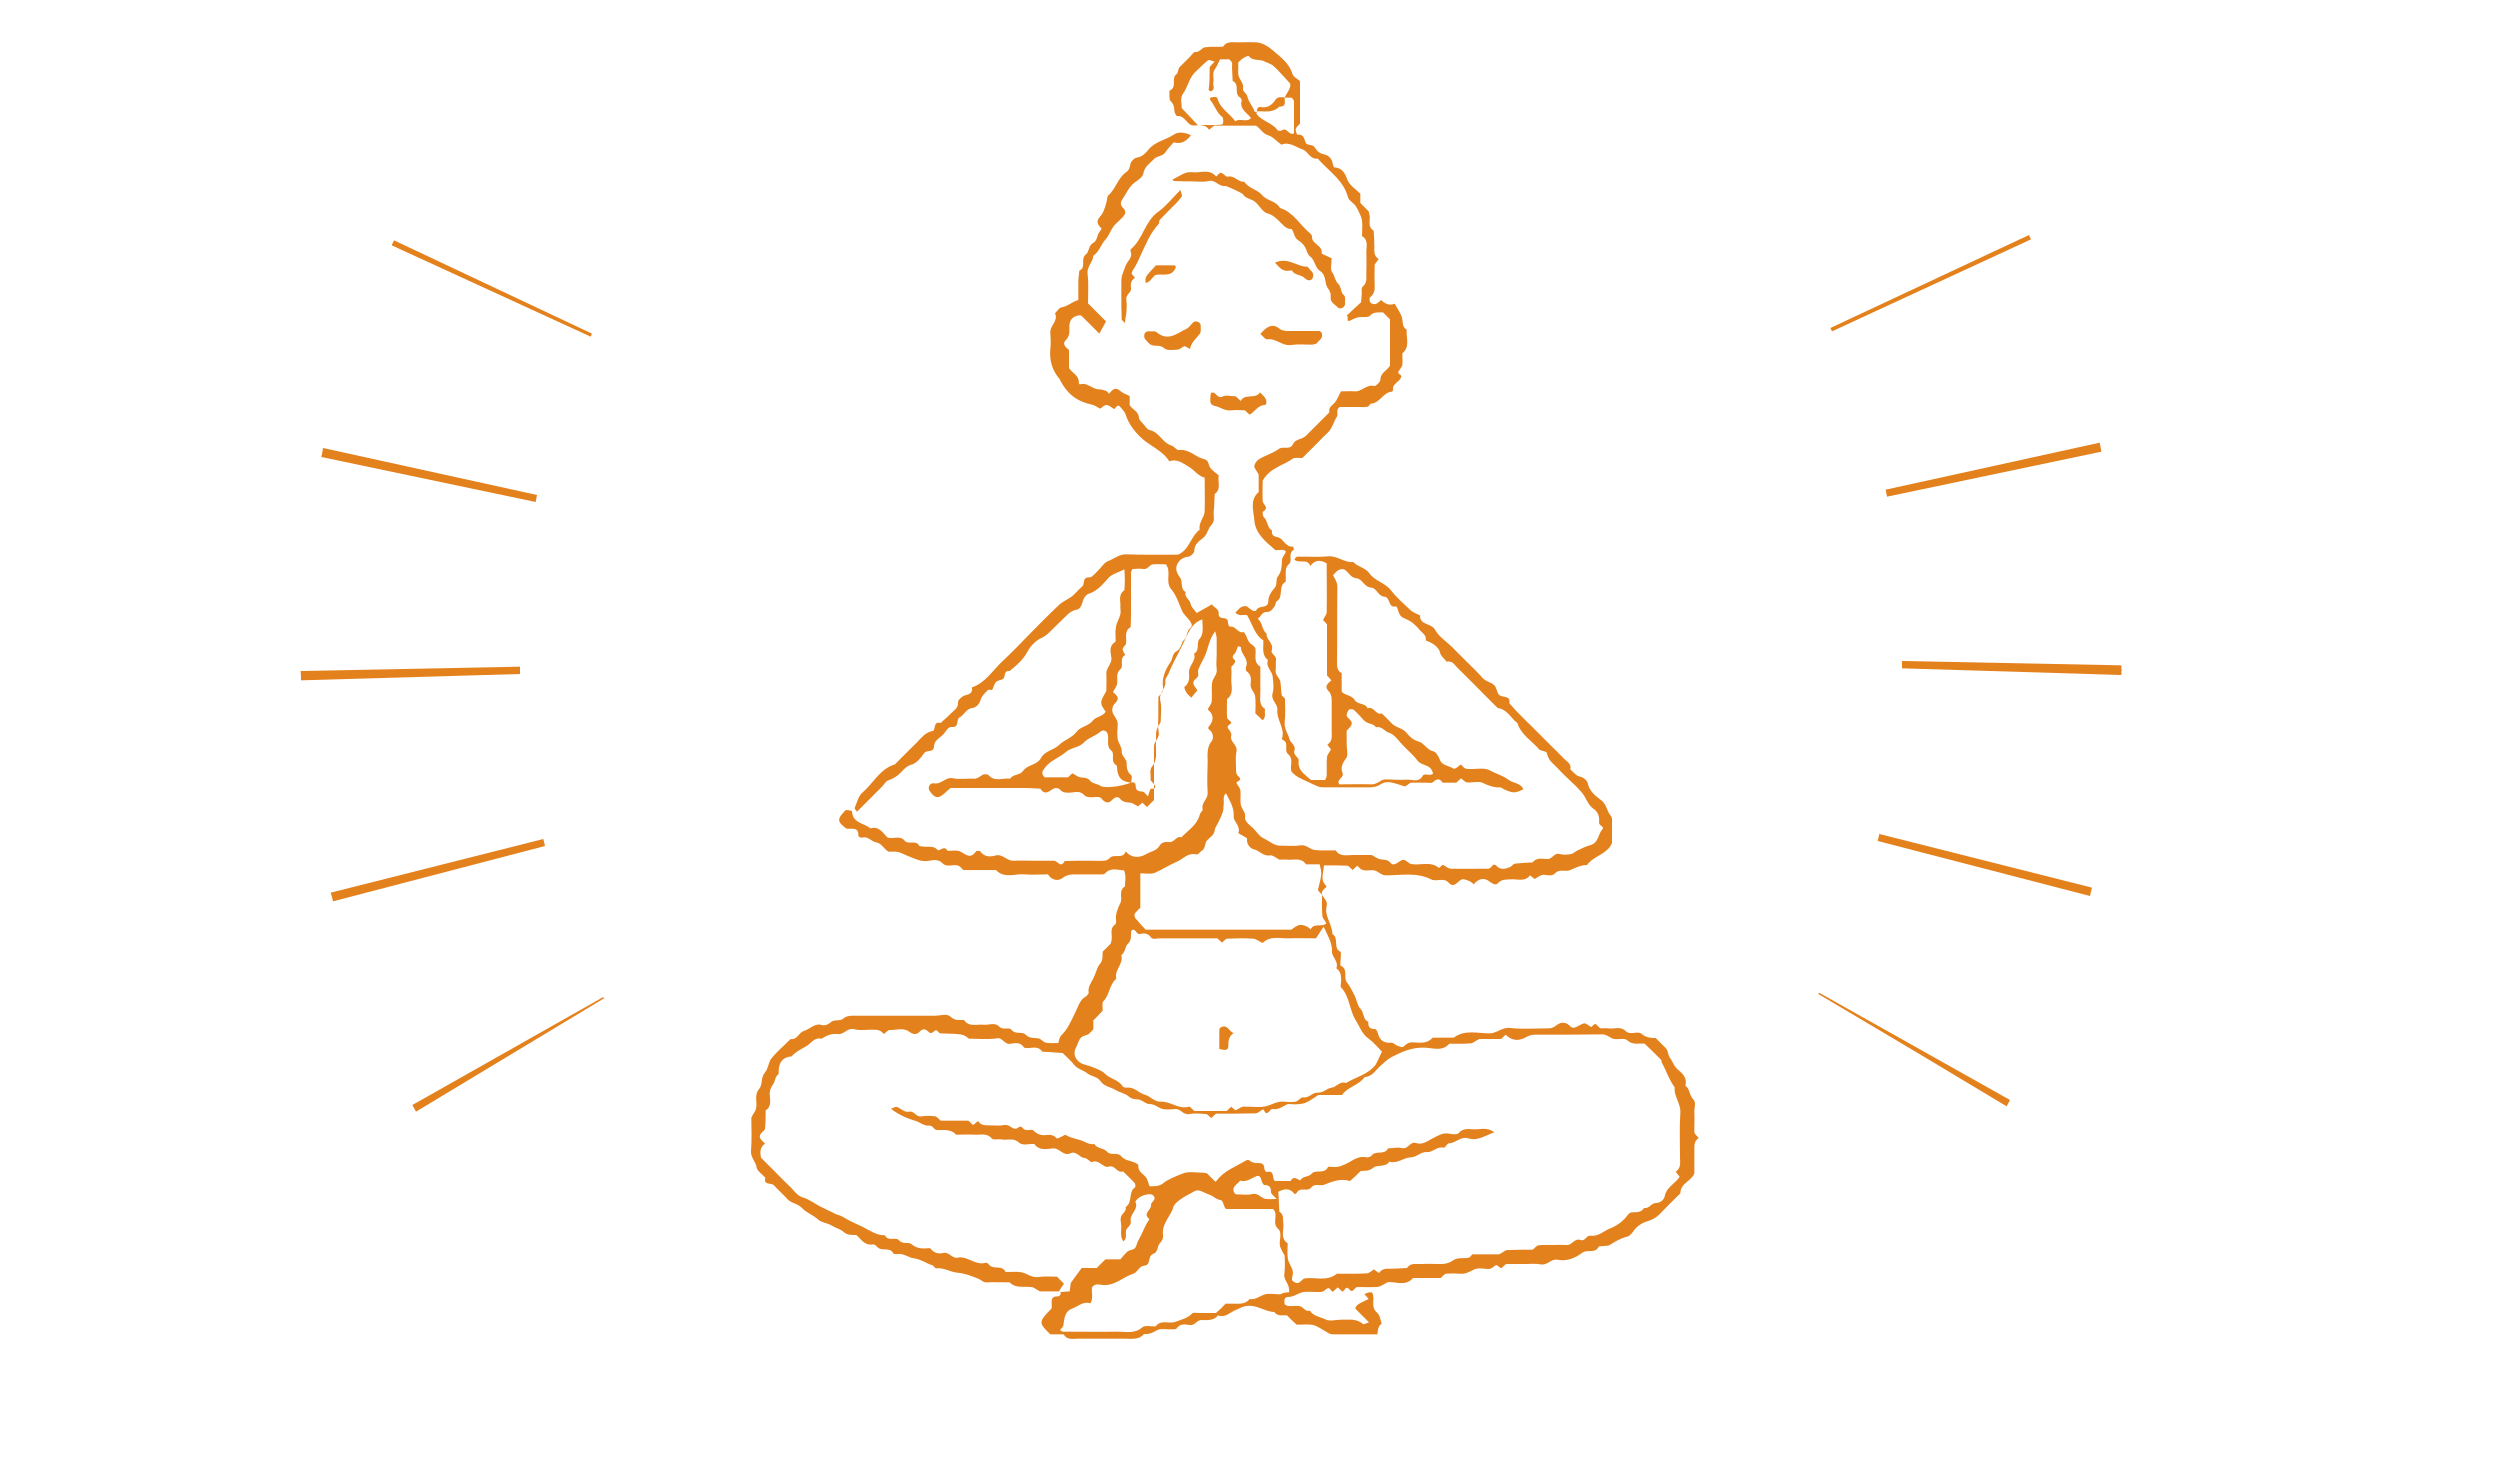 <?xml version="1.0" encoding="utf-8"?>
<!-- Generator: Adobe Illustrator 23.1.1, SVG Export Plug-In . SVG Version: 6.00 Build 0)  -->
<svg version="1.1" id="レイヤー_1" xmlns="http://www.w3.org/2000/svg" xmlns:xlink="http://www.w3.org/1999/xlink" x="0px"
	 y="0px" viewBox="0 0 750 440" style="enable-background:new 0 0 750 440;" xml:space="preserve">
<style type="text/css">
	.st0{fill:none;}
	.st1{fill:#E3811D;}
</style>
<g>
	<rect y="2.7" class="st0" width="750" height="434.6"/>
	<g>
		<path class="st1" d="M346.2,236.5c0,1.2,0,2.3,0,3.5c-0.7,0.7-1.3,1.3-2.1,2.1c-0.4-0.4-1-0.9-1.4-1.3c-0.4,0.4-1,0.9-1.3,1.1
			c-0.9-0.4-1.6-1.1-2.4-1.1c-1.2-0.1-2.2-0.2-3-1.2c-0.7-0.8-1.6-0.4-2.4,0.4c-0.7,0.8-1.5,1-2.4,0.3c-0.4-0.2-0.7-0.8-1-1
			c-1.6-0.7-3.6,0.7-5.2-1c-1.3-1.3-3-0.4-4.7-0.5c-1,0-1.7-0.2-2.4-1c-0.2-0.3-0.9-0.4-1.2-0.4c-1.5,0.2-2.9,2.8-4.6,0.2
			c-1.6-0.1-3.2-0.2-4.8-0.2c-1.8,0-3.7,0-5.7,0c-1.8,0-3.7,0-5.7,0c-1.6,0-3.3,0-4.9,0c-1.8,0-3.7,0-5.8,0c-0.4,0.3-1,0.8-1.4,1.2
			c-2.2,2.1-3.2,2.1-4.9-0.3c-0.7-1,0-2.5,1.3-2.3c2.3,0.4,3.5-2.1,5.8-1.5c2.1,0.4,4.2,0,6.3,0.1c1.1,0,1.6-0.7,2.4-1.1
			c0.4-0.3,1.5-0.3,1.8,0c2,2.2,4.3,0.8,6.5,1.1c1-1.4,3-1,3.9-2.3c1.4-2,4.2-1.7,5.4-3.9c1.2-2.2,3.8-2.3,5.4-3.9
			c1.5-1.5,3.9-2.1,5.3-4c1.2-1.6,3.6-1.6,4.9-3.4c0.9-1.1,2.9-1.1,3.8-2.6c-0.7-1.1-1.7-2.1-1.2-3.5c0.3-0.9,0.8-1.5,1.4-2.7
			c0-1.4,0.1-3.3,0-5.1c-0.1-2,1.8-3,1.5-5c-0.2-1.4-0.8-3.3,1-4.5c0.2-0.1,0.3-0.3,0.3-0.5c0-1.4-0.2-2.8,0.1-4.2
			c0.2-1.3,1-2.4,1.3-3.7c0.2-0.7,0-1.4,0-2.1c0.2-1.7-0.8-3.8,1.2-5.1c0.2-2.1,0.2-4.1,0-6.3c-1.6,0.9-3.3,1.2-4.6,2.4
			c-1.8,2-3.5,4.2-6.3,5c-0.2,0.1-0.3,0.3-0.5,0.4c-1.5,1.1-0.9,3.9-2.9,4.3c-2.1,0.4-3,1.8-4.3,3c-1.4,1.3-2.6,2.6-4,3.9
			c-0.8,0.8-1.6,1.3-2.7,1.8c-1.5,0.8-2.9,2.3-3.7,3.8c-1.3,2.5-3.3,4.2-5.4,5.9c-1.7-0.2-1.3,1.3-1.8,2.2c-0.3,0.5-1.7,0.5-2.3,1.1
			c-0.5,0.5-0.7,1.6-1.1,2.3c-0.1,0.2-1.1-0.1-1.3,0.1c-0.8,0.8-1.7,1.6-2.1,2.6c-0.4,1.5-1.3,2.6-2.6,2.8c-2,0.3-2.4,2.1-3.8,2.8
			c-1.2,0.7,0,3-2.2,2.9c-1.4-0.1-1.8,1.2-2.6,2.1c-1.1,1.2-2.8,1.8-2.9,3.7c-0.1,2.1-2.3,0.9-3,2.1c-0.9,1.3-2.2,2.9-3.5,3.3
			c-1.5,0.4-2.4,1.3-3.3,2.3c-1.1,1.2-2.4,2-3.9,2.5c-0.8,0.3-1.3,1.3-2,2c-2.5,2.5-5,5-7.4,7.4c-0.2-0.3-0.8-0.9-0.7-1.1
			c0.7-1.6,1.1-3.6,2.3-4.6c3.3-2.8,5.2-7.1,9.8-8.5c2.2-2.2,4.2-4.3,6.4-6.4c1.4-1.4,2.6-3.2,4.9-3.6c1-0.2,0-3,2.4-2.4
			c1-1,2.1-1.8,3-2.8c0.9-1,2.3-1.5,2.2-3.4c0-0.7,1-1.6,1.8-2c1.3-0.4,2.7-0.5,2.4-2.5c3.9-1.3,6-4.8,8.8-7.5c3-2.8,6-5.9,8.9-8.9
			c2.8-2.8,5.5-5.6,8.5-8.4c1.1-1,2.6-1.6,3.8-2.5c1.1-0.9,2-2.1,3-2.9c1-0.8-0.1-2.9,2.3-2.8c0.8,0,1.7-1.3,2.6-2.1
			c1-1,1.8-2.4,3-2.8c1.8-0.7,3.3-2.1,5.5-2c5.1,0.2,10.3,0.1,15.4,0.1c3.4-1.4,3.8-5.5,6.5-7.5c-0.4-2.2,1.5-3.7,1.5-5.6
			c0.1-3.3,0-6.5,0-10c-2-0.5-3.2-2.4-4.8-3.3c-1.6-0.9-3.4-2.5-5.8-1.6c-2.1-3.4-6-4.6-8.8-7.4c-2-2-3.5-4.1-4.3-6.6
			c-0.3-1-1-1.5-1.5-2.2c-1.1-1.3-1.3,0.3-2,0.5c-2.3-1.6-2.3-1.6-4.1-0.1c-0.9-0.4-1.6-1-2.5-1.2c-4.6-1-7.4-3.2-9.6-7.4
			c-0.1-0.2-0.1-0.4-0.3-0.5c-2.1-2.6-2.9-5.4-2.6-8.8c0.2-1.6,0.1-3.3,0-4.9c-0.2-2.1,2.5-3.5,1.4-5.8c0.7-0.7,1.2-1.7,2-1.8
			c1.8-0.3,3-1.6,5-2.2c0-1.7,0-3.6,0-5.4c0-1.1,0.2-2.3,0.3-3.4c2.2-1,0.2-3.6,2-4.9c1-0.8,0.7-2.6,2.1-3.4c1.4-0.7,1.1-2.4,2-3.4
			c0.2-0.3,0.7-0.9,0.5-1c-1.1-1.1-1.7-2.1-0.4-3.5c0.8-0.8,1.1-1.8,1.5-2.8c0.2-0.5,0.3-1.2,0.5-1.8c0.2-0.7,0.1-1.5,0.5-1.8
			c2.3-2,2.8-5.2,5.4-7c0.8-0.5,1-1.3,1.2-2.3c0.1-0.8,1.1-1.8,1.8-2c1.8-0.2,2.8-1.4,3.8-2.6c2-2.3,5-2.7,7.4-4.3
			c1.4-1,3.5-0.7,5.2,0.2c-1.3,1.5-2.6,2.8-5.2,2.1c-0.8,0.9-1.7,1.8-2.5,3c-0.9,1.3-2.5,1-3.4,2c-1.2,1.3-2.8,2.2-3.2,4.3
			c-0.1,1.1-1.7,2.1-2.8,2.9c-1.6,1.3-2.4,3.3-3.5,4.9c-0.9,1.3-0.3,2.1,0.5,2.9c0.3,0.2,0.3,0.8,0.4,1.3c-0.8,1.6-2.5,2.5-3.6,4
			c-0.9,1.2-1.3,2.7-2.4,3.9c-1.3,1.4-1.8,3.6-3.6,4.8c-0.1,2-2.1,3.3-1.7,5.6c0.3,2.7,0.1,5.5,0.1,8.7c1.7,1.7,3.7,3.7,5.4,5.4
			c-0.8,1.4-1.3,2.5-2,3.7c-1.8-1.8-3.6-3.7-5.4-5.4c-0.1-0.1-0.4-0.1-0.7-0.1c-2.1,0.3-3,1.6-2.9,3.8c0.1,1.4,0,2.6-1.2,3.8
			c-1,1,0.2,2.1,1.1,2.8c0,1.8,0,3.7,0,5.4c1,1.6,3.2,2.3,2.9,4.5c0,0.1,0.3,0.5,0.4,0.4c2.2-0.7,3.7,1.5,5.7,1.5
			c0.7,0,1.3,0.2,2,0.4c0.4,0.2,0.7,0.5,1,0.9c1-1,1.7-2.3,3.4-0.8c0.8,0.7,1.8,1,2.8,1.5c0,1,0,1.8,0,2.8c0.9,1.3,2.7,1.8,2.8,3.8
			c0,0.5,0.7,1.1,1.1,1.6c0.7,0.7,1.2,1.7,2,2c2.9,0.5,3.9,3.8,6.5,4.6c1,0.3,1.6,1.4,2.2,1.4c2.5-0.3,4.2,1.1,6.2,2.2
			c0.8,0.4,1.7,0.4,2.4,1c0.5,0.4,0.5,1.6,1.1,2.3c0.8,0.9,1.7,1.5,2.4,2.1c-0.3,2.3,0.8,4.2-1.2,5.6c-0.1,1.8-0.1,3.7-0.3,5.4
			c-0.1,1.3,0.5,2.7-0.7,3.9c-1.1,1.1-1.1,2.8-2.5,3.9c-1.2,1-2.6,1.8-2.6,3.8c0,0.7-1.2,1.8-1.8,1.8c-1.8,0.2-3,1.2-3.5,2.7
			c-0.4,1.3,0.2,2.5,1.1,3.7c0.8,1.1-0.1,3.3,1.6,4.2c-0.5,1.6,1.3,2.2,1.5,3.6c0.2,1,1.2,1.8,1.8,2.7c1.6-0.9,3-1.7,4.6-2.6
			c0.5,1,2.1,1.3,2,2.7c-0.1,0.9,0.4,1.3,1.1,1.4c1.1,0.1,1.7,0.2,1.7,1.5c0,0.4,0.4,1.1,0.5,1.1c1.8-0.4,2.5,2.2,4.2,1.6
			c1.1,1.1,1,3,2.5,3.8c0.4,0.2,0.7,0.7,1,1c0.4,2-0.8,4.2,1.5,5.6c0,2.6,0,5.1,0,7.7c0,1.7-0.5,3.8,1.4,5c-0.2,1.1,0.4,2.3-0.7,3.4
			c-0.7-0.7-1.3-1.2-2.2-2.1c0-1.6,0.2-3.5-0.1-5.3c-0.2-1.2-1.6-2.1-1.3-3.7c0.2-1.4,0.1-2.7-1.3-3.7c-0.2-0.1-0.2-1-0.1-1.3
			c1-2.3-1.6-3.7-1.5-5.8c0-0.1-0.9-0.4-0.9-0.3c-0.4,0.8-0.5,1.7-1.1,2.3c-1.1,1.1-0.1,1.4,0.3,2.1c0.1,0.1-0.3,0.7-0.5,1
			c-0.1,0.2-0.3,0.3-0.7,0.7c0,1,0.1,2.2,0,3.3c-0.2,2.2,1,4.7-1.3,6.4c0,1.8-0.1,3.7,0,5.5c0,0.5,0.9,1,1.3,1.5
			c-0.1,0.8-1.8,0.8-0.8,2.1c0.4,0.4,0.9,1.3,0.8,1.7c-0.7,2.1,2.1,2.9,1.5,5.1c-0.3,1.5-0.1,3.3-0.1,4.9c0,0.9-0.1,1.7,0.8,2.5
			c1.3,1.1-0.5,1.3-0.7,1.8c0.4,0.9,1.1,1.5,1.2,2.3c0.2,1.4-0.1,2.8,0.1,4.2c0.2,1,1,2,1.3,2.9c0.1,0.4,0,1,0,1.4
			c0.4,1.4,1.7,2.1,2.6,3c1,1.1,1.8,2.4,3,2.9c1.7,0.8,3.3,2.4,5.4,2.2c0.2,0,0.4,0,0.7,0c1.6,0,3.3,0.2,4.9-0.1
			c1.8-0.3,2.8,1.2,4.3,1.4c2.1,0.2,4.2,0.1,6.3,0.1c1.3,2,3.3,1.4,5,1.4c2.1,0,4.2,0,5.8,0c1.2,0.7,2,1.2,2.7,1.3
			c1.2,0.1,2.2,0.1,3,1.1c0.7,0.8,1.5,0.3,2.4-0.3c1.5-1,1.5-0.9,3.4,0.5c2.8,0.8,6-1,8.7,1.3c0.2-0.2,0.8-0.7,1.1-1
			c0.9,0.4,1.6,1.2,2.4,1.2c3.9,0.1,7.9,0,11.4,0c1.1-0.3,1.2-2,2.4-0.8c1.1,1.2,2.5,0.9,3.8,0.4c0.7-0.2,1.1-1,1.6-1.1
			c1.8-0.2,3.6-0.3,5.4-0.4c1.2-1.6,2.9-1,4.5-1c1.4,0,2-2,3.6-1.5c1.1,0.3,2.4,0.2,3.5,0c0.5-0.1,1.1-0.7,1.7-1
			c1.4-0.7,2.7-1.3,4.1-1.7c2.4-0.7,2.2-3.3,3.5-4.7c0.8-0.8-1.1-1.1-1-2.1c0.2-1.7-0.3-3.2-1.7-4.1c-1.7-1.2-2.2-3.4-3.5-4.9
			c-1.4-1.6-2.9-3-4.5-4.5s-2.9-3-4.5-4.5c-0.9-0.9-1.2-1.8-1.5-2.9c-0.1-0.4-1.2-0.4-2.2-0.9c-2-2.5-5.4-4.3-6.6-8
			c-2-1.5-3-4.1-5.9-4.5c-1.5-1.5-2.9-2.9-4.5-4.5c-2.5-2.5-4.9-5-7.4-7.4c-1-0.9-1.6-2.4-3.4-2c-0.7-0.9-1.7-1.6-2-2.7
			c-0.2-1.1-0.9-1.6-1.5-2.2c-0.9-0.7-1.8-1.1-2.8-1.5c0.3-1.4-0.8-2.1-1.5-2.8c-0.8-0.9-1.5-1.7-2.5-2.5c-0.9-0.7-1.8-1-2.8-1.5
			c-1.4-0.7-1.3-2.3-2-3.4c-2.6,0.7-1.7-2.8-3.6-2.9c-1.8-0.1-2.4-2.6-3.8-2.7c-2.3-0.1-2.7-2.6-4.5-2.8c-2-0.2-2.4-2-3.8-2.7
			c-0.4-0.2-1.3,0-1.8,0.3c-0.5,0.3-1,1-1.5,1.4c0.5,1.1,1.3,2.1,1.3,3.5c-0.1,7.7,0,15.4-0.1,23.1c0,1.3,0.3,2.3,1.4,2.8
			c0,2,0,3.8,0,5.6c1.1,1.2,3,1,3.9,2.5c0.9,1.5,3.2,0.8,3.9,2.5c1.8-0.8,2.5,2.2,4.2,1.5c1,1,2.1,2,2.9,2.9
			c1.2,1.4,3.3,1.4,4.5,2.9c1,1.2,2,2.2,3.8,2.7c1.5,0.4,2.4,2.5,4.3,2.9c0.8,0.2,1.5,1.4,2,2.6c0.5,1.6,2.7,1.7,4.1,2.6
			c0.2,0.1,0.8-0.2,1.2-0.5s0.8-1.2,1.5-0.2c0.7,0.9,1.5,0.8,2.5,0.8c1.8,0,4-0.4,5.4,0.3c2,1.1,4.1,1.6,5.8,2.9
			c1.4,1.1,3.7,0.9,4.5,2.9c-2.4,1.1-2.9,1.2-5.3,0.2c-0.7-0.2-1.2-0.8-1.7-0.8c-1.8,0.1-3.4-0.5-5.1-1.3c-1.3-0.7-3.3,0-4.9-0.2
			c-0.5-0.1-1.1-0.8-1.7-1.2c-0.4,0.3-0.9,0.8-1.4,1.3c-1.3,0-2.7,0-4.1,0c-1-1.6-2-1-3-0.1c-0.4,0.3-1.3,0.1-2.1,0.1
			c-1.6,0-3.3,0-4.5,0c-0.9,0.5-1.5,1.2-1.8,1.1c-3.8-1.2-5.2-1.8-7.1-0.7c-1.3,0.9-2.5,1-3.8,1c-4.2,0-8.4,0-12.6,0
			c-2.1,0-2.1,0-5-1.4c-2-1-4.1-1.6-5.5-3.4c-0.5-1.7,0.8-3.7-1-5.2c-1.3-1.1,0.4-3.4-1.5-4.2c-0.2-0.1-0.4-0.4-0.3-0.5
			c1-3-1.7-5.5-1.4-8.6c0.2-1.7-2.1-2.9-1.4-5c0.4-1.5,0.2-3.3,0-4.9c-0.1-1.7-2.2-2.9-1.4-5c-2-1.5-1.3-3.7-1.4-5.9
			c-2.7-1.7-3.3-5-4.9-7.6c-1.1-0.2-2.3,0.5-3.5-0.7c0.5-0.5,1.1-1.3,1.8-1.7c0.5-0.3,1.4-0.4,1.8-0.1c0.9,0.7,2.2,2,2.8,0.9
			c0.9-1.5,3.5-0.1,3.5-2.7c0-1.2,0.8-2.6,1.6-3.5c1.3-1.2,0.5-2.8,1.2-3.7c1.3-1.6,1.2-3.4,1.3-5.1c0.1-0.8,0.8-1.5,1.2-2.4
			c-0.7-1-2-0.3-3.2-0.5c-2.8-2.4-6-4.9-6.3-8.9c-0.2-2.7-1.5-6.1,1.3-8.5c0-1.8,0-3.7,0-5.2c-0.5-1.1-1.4-2-1.3-2.6
			c0.1-0.8,0.8-1.7,1.5-2.1c1.8-1.1,4-1.7,5.8-3c1.3-1,3.4,0.5,4.3-1.5c0.8-1.6,2.7-1.3,3.9-2.5s2.3-2.3,3.5-3.5
			c1.2-1.2,2.3-2.3,3.5-3.5c-0.4-1.7,1.3-2.3,2-3.4c0.5-0.9,1-2,1.5-2.9c1.4,0,2.8-0.1,4.2,0c2.1,0.1,3.4-2.2,5.8-1.6
			c0.4,0.1,1.8-1.2,1.8-1.8c0-2,1.6-2.6,2.6-3.9c0.1-0.2,0.3-0.3,0.3-0.5c0-0.4,0-1,0-1.4c0-4.2,0-8.4,0-12.4
			c-0.8-0.8-1.4-1.4-2.1-2.1c-1.3,0.1-2.7-0.3-3.9,1c-0.4,0.5-1.7,0.4-2.6,0.4c-1.2,0-2.1,0.4-3.2,1c-1.6,0.8-0.4-1.2-1.2-1.4
			c1.6-1.5,2.9-2.8,4.3-4c0.1-0.8,0.1-1.4,0.2-2.1c0.1-0.9-0.2-2.2,0.3-2.6c1.3-1.1,1.1-2.4,1.1-3.8c0-2.1,0.1-4.2,0-6.3
			c-0.1-1.7,0.8-3.8-1.3-5.1c0-1.8,0.3-3.9-0.2-5.5c-0.4-1.1-1-2.4-1.7-3.5c-0.7-1-2-1.6-2.3-2.6c-1.3-5-5.4-7.6-8.7-11.2
			c-0.1-0.2-0.3-0.4-0.5-0.4c-2.3,0.2-2.8-2.3-4.5-2.8c-2.1-0.7-3.9-2.4-6.3-1.4c-1.4-1-2.5-2.4-3.9-2.8c-1.7-0.5-2.4-2.1-3.7-2.9
			c-4.2,0-8.5,0-12.5,0c-0.7,0.4-1.1,0.9-1.6,1.2c-1.3-2-3.4-1.1-5.1-1.3c-1.7-0.5-2.2-3-4.5-2.8c-0.2,0-0.8-1-0.8-1.6
			c0-1.2-0.3-2.1-1.2-3c-0.4-0.5-0.2-1.7-0.3-2.6c0-0.2,0.1-0.5,0.2-0.5c2.2-1,0.2-3.6,2-4.9c0.4-0.3,0.4-1.2,0.7-1.8
			c0.1-0.2,0.2-0.3,0.4-0.5c1-1,2-2,2.9-2.9c0.5-0.5,1.1-1.4,1.5-1.4c1.4,0.1,2-1.2,2.9-1.4c1.8-0.3,3.7-0.1,5.5-0.2
			c1.1-1.7,2.8-1.3,4.3-1.3c1.8,0,3.7-0.1,5.7,0c1.8,0.1,3.5,1.2,4.7,2.2c2.4,2.1,5.1,3.9,6.1,7.2c0.3,1,1.6,1.6,2.3,2.2
			c0,4.5,0,8.7,0,12.8c-0.5,0.5-1.2,1.1-1.3,1.6c-0.1,0.5,0.4,1.7,0.5,1.7c2-0.2,2,1.2,2.5,2.4c0.4,1,2.1,0.3,2.8,1.5
			c0.5,0.9,1.3,1.7,2.7,2c1.3,0.2,2.4,1.3,2.6,2.8c0.1,0.4,0.3,1.1,0.5,1.1c2.5,0.2,3.2,1.8,4,3.9c0.7,1.6,2.5,2.7,3.8,4
			c0,1,0,1.8,0,2.8c0.9,0.9,1.6,1.6,2.5,2.5c0.1,0.4,0.2,0.9,0.3,1.3c0.2,1.5-0.7,3.4,1.2,4.5c0.1,1.6,0.2,3.2,0.2,4.8
			c0,1.4-0.2,2.8,1.3,3.7c-0.3,0.5-0.8,1-1.2,1.7c0,1.8-0.1,3.9,0,6.1c0.1,1.4-0.1,2.7-1.4,3.7c-0.2,0.2-0.3,1.4,0.4,1.8
			c0.4,0.2,1,0.3,1.3,0.2c0.7-0.2,1.1-0.8,1.6-1.2c1.2,1.1,2.5,1.8,4.1,1.1c0.8,1.5,1.8,2.8,2.2,4.2c0.3,1.3,0,2.8,1.4,3.6
			c-0.2,2.4,1.1,5.1-1.3,7.1c0,1.2,0.1,2.4,0,3.5c-0.1,0.5-0.7,1.2-1,1.7c-0.7,1,0.5,1,0.7,1.6c-0.1,1.7-2.8,2.1-2.5,4.2
			c0,0.1-0.2,0.5-0.3,0.5c-2.6,0.1-3.6,3.4-6.3,3.6c-0.3,0-0.7,0.9-1,0.9c-0.9,0.2-1.8,0.1-2.7,0.1c-1.8,0-3.7,0-5.7,0
			c-1.3,0.8-0.3,2.2-0.9,3c-1,1.6-1.4,3.7-3,5c-0.9,0.8-1.6,1.6-2.5,2.5c-1.6,1.6-3.3,3.3-4.8,4.8c-1.1,0-2.3-0.2-2.9,0.2
			c-2.8,2.1-6.7,2.6-9,6.6c0,1.5-0.1,3.8,0,6.1c0.1,1.1,2.1,2,0.1,3.2c-0.2,0.1-0.1,1.4,0.3,1.7c1.2,1.1,0.9,3.2,2.4,3.9
			c-0.2,1.4,0.4,1.8,1.8,2.1c1.6,0.3,2.2,3,4.5,2.8c0.1,0,0.3,0.9,0.3,0.9c-2,1-0.3,3.3-1.5,4.3c-1.5,1.3-0.8,3-1,4.6
			c0,0.2,0.1,0.7,0,0.7c-2.4,1.3-0.5,4.6-2.7,5.9c-0.4,0.3-0.3,1.3-0.8,1.7c-0.5,0.7-1,1.5-2.2,1.5c-1.4-0.1-1.7,1.4-2.7,2
			c1.5,1.1,1.2,3.4,2.7,4.5c-0.3,1.8,2.3,2.8,1.5,5.1c-0.3,1,1.6,1.5,1.3,2.9c-0.2,0.9,0.1,1.8-0.1,2.8c-0.3,1.6,1.2,2.4,1.4,3.6
			c0.2,1.3,0.2,2.7,0.4,4c0.1,0.3,0.7,0.7,1,1.1c0,2.3,0.2,4.7-0.1,7c-0.2,2.1,1,3.4,1.4,5c0.3,1.3,2.1,2,1.5,3.6
			c-0.4,1.4,1.4,2,1.3,2.9c-0.3,2.3,0.9,3.5,2.3,4.7c0.5,0.4,1,0.9,1.4,1.2c1.5,0,2.9,0,4.2,0c0.2-0.4,0.5-0.9,0.5-1.3
			c0.1-1.8-0.1-3.7,0.1-5.6c0.1-0.8,0.8-1.5,1.2-2.3c-0.3-0.4-0.8-0.9-1.1-1.4c1.7-1.1,1.3-2.8,1.3-4.3c0-3,0-6.1,0-9.1
			c0-1.2-0.3-2.1-1.2-3c-1-1.2,0.2-2.1,1.1-2.9c-0.4-0.5-0.9-1-1.3-1.5c0-5.1,0-10.2,0-15.3c-0.4-0.5-0.9-1-1.2-1.3
			c0.4-0.9,1.1-1.6,1.1-2.4c0.1-4.9,0-9.8,0-14.6c-2-1.2-3.6-1-4.9,0.8c-0.9-2.5-3.5-0.5-4.8-2c0.3-0.3,0.5-0.8,0.9-0.8
			c3-0.1,6.1,0.2,9.1-0.1c2.9-0.3,5,2,7.7,1.7c1.3,1.5,3.6,1.6,4.9,3.5c1.6,2.2,4.6,2.7,6.4,5c1.7,2.2,3.8,4,5.9,6
			c0.8,0.7,1.8,1,2.8,1.5c-0.1,3,3.4,2.3,4.5,4.3c1.1,2,3.2,3.4,4.9,5c1.5,1.5,2.9,2.9,4.5,4.5c1.6,1.6,3.4,3.3,4.9,5
			c1,1.1,2.4,1.2,3.4,2.1c0.8,0.7,0.8,2,1.4,2.8c0.9,1.2,3.7,0.1,3.2,2.7c1,1,1.8,2.1,2.8,3c1.1,1.2,2.3,2.3,3.5,3.5
			c1.2,1.2,2.3,2.3,3.5,3.5c1,1,2,2,2.9,2.9c1.2,1.2,2.4,2.3,3.5,3.5c0.9,1,2.5,1.6,2.1,3.4c0.9,0.8,1.6,1.8,2.6,2.1
			c1.3,0.2,2.4,1.2,2.6,2c0.5,2.5,2.4,3.9,4.1,5.2c1.6,1.2,1.6,3.2,2.8,4.6c0.7,0.7,0.3,2.2,0.4,3.3c0,1.6,0,3.3,0,4.9
			c-1.4,3.4-5.5,3.8-7.5,6.6c-1.8,0-3.4,0.8-5,1.5c-1.3,0.7-3.2-0.5-4.6,1c-1.1,1.2-2.7,0.2-3.9,0.5c-0.8,0.2-1.5,0.8-2.2,1.2
			c-0.4-0.3-1.4-1.1-1.4-1.1c-1.6,2.1-3.9,1-5.9,1.2c-1.3,0.1-2.6-0.1-3.8,1.2c-0.7,0.7-1.5,0.1-2.4-0.5c-1.7-1.4-3.4-0.9-4.8,0.8
			c-0.8-0.9-1.7-1.2-2.8-1.5c-1.8-0.5-2.7,3.3-4.8,0.9c-1.4-1.5-3.7-0.1-5.2-0.9c-4.3-2.2-9-1.2-13.5-1.2c-1.6,0-2.3-1.3-3.6-1.5
			c-1.3-0.2-2.8,0.4-4-0.4c-0.3-0.2-0.7-0.7-1-1c-0.5,0.4-1,0.9-1.4,1.3c-0.5-0.4-1.1-1.2-1.6-1.3c-2.3-0.1-4.7-0.1-7-0.1
			c-0.7,4.5-0.7,4.5,0.8,6.4c-0.9,0.8-2,1.6-1.2,2.8c0.7,1,1.5,1.7,1.2,3c-0.8,3,1.7,5.4,1.7,8.4c2.1,1.2,0.1,4.2,2.4,5.3
			c0.3,0.1,0.1,1.3,0.1,2.1c0,0.7-0.2,2,0,2.1c2.3,1,0.8,3.5,1.8,4.9c1,1.2,1.6,2.6,2.3,3.9c0.7,1.3,0.9,3.2,1.8,4.1
			c1.2,1.2,0.7,3.3,2.4,3.9c-0.1,1.3,0.2,2.2,1.8,2.2c0.7,0,0.9,0.8,1.1,1.4c0.5,2,1.8,2.9,4.1,2.7c0.5,0,1.1,0.7,1.7,0.9
			c0.7,0.2,1.5,0.7,1.8,0.3c0.9-0.8,1.6-1.4,3-1.3c2,0.1,4.1,0.5,5.8-1.4c2.1,0,4.2,0,6.3,0c3.3-2.5,7.1-1.3,10.7-1.3
			c2.4,0,3.9-2,6.4-1.6c3.7,0.4,7.5,0.1,11.2,0.1c1,0,1.6-0.2,2.5-0.9c1.4-1.1,2.9-1.1,4.2,0.3c0.2,0.3,0.9,0.5,1.2,0.4
			c1-0.3,2-1.1,2.9-1.3c0.7-0.1,1.4,0.8,2.2,1.1c0.1,0,0.3-0.3,0.4-0.4c1.1-1.3,1.3,0.3,2.4,0.8c0.5,0,1.4-0.1,2.3,0
			c1.7,0.3,3.6-0.8,5.3,0.9c1.3,1.2,3.5-0.2,4.6,0.7c1.4,1.2,2.8,1.3,4.3,1.3c1,1,2,2,2.9,2.9c0.9,0.8,0.7,2,1.3,2.9
			c0.9,1.2,1.3,2.8,2.6,3.8c1.5,1.2,2.7,2.6,2.1,4.7c1.4,0.9,1.1,2.8,2.3,4c1.1,1.1,0.3,2.6,0.4,4c0.1,1.6,0,3.3,0,4.9
			c0,0.4,0,0.9,0,1.2c0.4,0.7,0.9,1.1,1.3,1.6c-1.7,1.1-1.2,2.8-1.3,4.3c0,2.1,0,4.2,0,6.3c-0.9,2.4-4.2,2.9-4.2,6
			c-1.8,1.8-3.7,3.6-5.4,5.4c-1.2,1.4-2.6,2.4-4.3,2.9c-1.7,0.5-3.3,1.5-4.3,2.9c-0.5,0.8-1.2,1.6-2,1.8c-2,0.5-3.6,1.5-5.2,2.5
			c-0.5,0.3-1.3,0.2-2,0.3c-0.4,0.1-1.2,0-1.3,0.2c-1.1,2.2-3.4,0.7-4.9,1.8c-2.1,1.6-4.7,2.7-7.5,2.1c-2-0.3-3,1.8-5,1.4
			c-1.5-0.3-3.3-0.1-4.9-0.1c-1.8,0-3.7,0-5.5,0c-0.5,0.5-1.1,0.9-1.4,1.3c-0.7-0.4-1.4-1.1-1.6-1c-0.8,0.5-1.3,1.2-2.4,1.2
			c-1.4-0.1-3-0.4-4.1,0.1c-1.4,0.7-2.7,1.5-4.3,1.3c-1.4-0.1-2.8-0.1-4.2,0c-0.5,0.1-1.1,0.9-1.6,1.3c-2.7,0-5.5,0-8.3,0
			c-2.4,2.8-5.8,0.8-7.7,1.3c-1.5,0.8-2.3,1.4-3.2,1.4c-2.1,0.1-4.1,0-5.9,0c-1,0.4-1.3,2-2.3,0.7c-1.1-1.3-1.3,0.4-2.1,0.7
			c-0.4-0.4-0.9-0.9-1.4-1.3c-0.4,0.4-1,0.9-1.4,1.3c-0.8-0.1-0.9-1.8-2.1-0.7c-0.4,0.4-1.2,0.8-1.7,0.8c-1.8,0.1-3.8-0.3-5.5,0.1
			c-1.4,0.4-2.6,1.4-4.3,1.4c-1.1,0-1.1,1.2-0.9,2.2c0.3,0.2,0.8,0.5,1.2,0.5c1.2,0.1,2.4-0.2,3.5,0.1c1,0.3,1.5,1.7,2.9,1.3
			c1,1.7,3,1.8,4.6,2.6c1.2,0.7,3.2,0.1,4.8,0.1c0.4,0,1,0,1.4,0c1.8-0.1,3.6,0,5.1,1.3c0.2,0.2,1.1-0.3,1.8-0.5
			c-1.5-1.5-2.8-2.8-4.1-4.1c0.2-1.1,0.8-1.4,4-2.9c-0.4-0.5-0.9-1-1.3-1.5c2.2-0.9,2.6-0.7,2.7,1c0.1,1.5-0.5,3.2,1.1,4.6
			c0.9,0.7,1,2.2,1.4,3.3c-1.1,0.7-1.1,1.8-1.3,3.2c-4.6,0-9,0-13.4,0c-0.7,0-1.2-0.3-1.8-0.7c-1.3-0.7-2.6-1.7-4-2.1
			c-1.5-0.3-3.3-0.1-5-0.1c-1-0.9-2-1.8-2.9-2.8c-1.3-0.1-2.8,0.4-3.8-1c-2.9-0.1-5.3-2.3-8.4-1.8c-1.2,0.1-2.1,0.8-3,1.1
			c-1.8,0.7-3.4,2.6-5.5,1.7c-1.3,1.7-3.3,1.4-5,1.4c-1.4,0-2,1.8-3.6,1.5c-1.2-0.2-2.8-0.5-3.8,1c-0.2,0.3-0.8,0.3-1.2,0.3
			c-1.6,0.1-3.6-0.4-4.8,0.3c-1.3,0.8-2.4,1.2-3.8,1.1c-1.5,1.8-3.7,1.4-5.8,1.4c-4.7,0-9.3,0-14,0c-1.5,0-3.3,0.5-4.3-1.3
			c-1.4,0-2.7,0-4,0c-3.6-3.5-3.6-3.7,0.4-7.8c0-0.4,0-0.9,0-1.3c-0.1-1.3,0-2.3,1.7-2.3c0.7,0,1.2-0.5,0.9-1.3
			c1.1-0.1,2-0.1,2.8-0.2c0.2-1.4,0.3-2.5,0.3-2.5c1.5-2.1,2.5-3.4,3.3-4.5c1.8,0,3.3,0,4.5,0c1-1,1.7-1.7,2.6-2.6
			c1.3,0,2.7,0,4.5,0c0.7-0.8,1.3-1.6,2.2-2.4c0.7-0.5,1.8-0.4,2.3-1.1c0.4-0.7,0.5-1.5,1-2.4c1.1-1.8,1.7-3.9,3-5.8
			c0.1-0.1,0.2-0.4,0.2-0.4c-2.2-1.7,0.8-2.8,0.5-4.3c-0.1-0.4,0.8-1.1,1-1.6c0.3-0.5-0.3-1.4-1-1.5c-1.8-0.2-4,0.8-4.7,2.2
			c1.1,2.3-1.7,3.6-1.4,5.8c0.3,1.4-1.2,1.8-1.4,2.9c-0.2,1.1,0.4,2.3-0.8,3.2c-1.2-1.7-0.4-3.6-0.7-5.3c-0.1-0.7-0.2-1.4,0-2.1
			c0.3-1,1.7-1.5,1.4-2.9c2.2-1.4,0.7-4.5,2.8-5.9c0.2-0.1,0.1-1.1-0.1-1.3c-1.1-1.2-2.3-2.3-3.5-3.5c-1.8,0.7-2.4-2.1-4.3-1.4
			c-1.7,0.5-2.8-2.3-5-1.4c-0.5,0.2-1.4-1.2-2.2-1.2c-1.6-0.1-2.5-2.3-4.3-1.4c-2.1,0.9-3.2-1.5-5-1.5c-2,0.1-4.2,0.9-5.8-1.3
			c-1.5-0.2-3.4,0.7-4.7-0.5c-1.6-1.5-3.5-0.5-5.3-0.9c-0.9-0.1-2.3,0.2-2.7-0.2c-1.5-1.8-3.4-1.1-5.1-1.2c-1.8-0.1-3.7,0-5.7,0
			c-1.5-1.8-3.7-1.3-5.8-1.4c-0.3,0-0.8-0.4-1.1-0.8c-0.8-0.9-1.7-0.3-2.5-0.7c-1-0.3-2-1.1-2.9-1.3c-2.5-0.7-5.3-2-7.2-3.6
			c0.7-0.2,1.4-0.7,1.8-0.5c1.2,0.4,2.1,1.7,3.7,1.4c1.5-0.3,2,1.7,3.6,1.4c1.3-0.2,2.8-0.2,4.2,0c0.5,0.1,1.1,0.9,1.6,1.3
			c2.7,0,5.5,0,8.3,0c0.5,0.4,1,0.9,1.4,1.3c0.5-0.4,1.1-0.8,1.5-1.2c0.9,1.4,2.3,1.3,3.7,1.3s2.8,0.2,4.2-0.1
			c1.5-0.3,2.3,1.3,3.5,1.1c0.8-0.2,1.2-1.2,2.1-0.1c0.9,1.1,2.5,0,3.2,0.7c1.1,1.1,2.3,1.5,3.7,1.3c1.2-0.1,2.3-0.1,3.2,1
			c0.1,0.1,0.7-0.1,1-0.3c0.7-0.2,1.4-0.9,1.7-0.7c1.4,0.8,2.8,1.1,4.3,1.5c1.4,0.4,2.7,1.5,4.3,1.2c0.9,1.5,2.8,1.1,3.9,2.4
			c1.1,1.2,3-0.2,4.3,1.4c0.9,1.1,2.7,1.2,4,1.8c0.4,0.2,1,0.5,1,0.8c-0.2,2,1.7,2.6,2.5,3.9c0.4,0.8,0.5,1.6,0.9,2.4
			c1.5-0.1,2.7,0.1,4-0.9c1.6-1.3,3.8-2.1,5.8-2.9c1.7-0.8,4-0.3,6.1-0.3c0.4,0,0.9,0.1,1.3,0.2c0.9,0.9,1.6,1.6,2.5,2.5
			c0.2-0.1,0.3-0.2,0.4-0.3c2.2-3,5.7-4.2,8.7-6c0.9-0.5,1-0.1,1.5,0.2c0.5,0.3,1.2,0.5,1.8,0.5c1.3,0,2.3,0,2.3,1.7
			c0,0.3,0.5,1.1,0.7,1c2.7-0.8,1.4,2.5,2.6,2.7c1.7,0,3.2,0,4.6,0c0.9-1.8,2-0.4,2.9-0.2c0.7-1.4,2.5-0.9,3.4-2
			c1.2-1.4,3.8,0.3,4.9-2c0.1-0.2,1.3,0,2.1,0c1.2,0,2.1-0.4,3.2-0.9c2-0.9,3.7-2.6,6.2-2c0.5,0.1,1.4-0.2,1.7-0.7
			c1.3-1.4,3.8,0.1,4.8-2c1.4,0,2.8-0.4,4.1-0.1c2,0.5,2.5-2.1,4.3-1.5c2,0.7,3.5-0.7,5-1.4c1.6-0.8,3-1.8,5-1.4
			c0.9,0.2,2.3,0.3,2.7-0.1c1.5-1.8,3.4-1.2,5.1-1.2s3.7-0.7,5.7,0.9c-2.7,0.9-5,2.7-7.8,1.8c-2.3-0.7-3.7,1.4-5.8,1.5
			c-0.5,0-1.2,1.3-1.5,1.3c-2.1-0.5-3.5,1.5-5,1.3c-2.1-0.1-3.2,1.6-5,1.6c-2.2,0.1-4,2-6.4,1.3c-1.2,1.8-3.6,0.8-4.8,1.8
			c-1.3,1.1-2.5,0.9-3.8,1c-1,1-2,2-3.2,3c-2.6-0.8-5.1,0-7.7,1.1c-1.2,0.5-2.8-0.5-3.9,0.8c-1.2,1.5-3.3-0.2-4.3,1.5
			c-0.3,0.5-0.7,0.7-1,0.2c-1.3-1.5-2.7-1.3-4.6-0.4c0.1,2,0.2,4,0.3,6c1.5,0.9,1,2.4,1.2,3.7c0.2,2-1,4.2,1.3,5.8
			c0,1.6-0.2,3.3,0.1,4.9c0.4,1.6,2,3,1.3,5c-0.1,0.4-0.2,1.2,0,1.3c0.4,0.4,1.2,0.8,1.7,0.7c0.5-0.1,1.1-0.8,1.7-1.3
			c3.2-0.7,6.7,1.1,10-1.5c2.8,0,5.9,0.1,8.9-0.1c0.8,0,1.5-0.8,2.2-1.2c0.4,0.3,1,0.8,1.5,1.1c1.1-1.7,2.8-1.2,4.3-1.3
			c1.4-0.1,2.7-0.1,4.1-0.2c1.1-1.7,2.8-1.1,4.5-1.2c1.8-0.1,3.7,0,5.7,0c1.4,0,2.5-0.3,3.8-1.2c1.1-0.8,3-0.4,4.6-0.7
			c0.3-0.1,0.7-0.7,1-1c2.8,0,5.5,0,8,0c1.1-0.5,1.8-1.3,2.6-1.3c2.5-0.1,5.1-0.1,7.5-0.1c0.7-0.5,1.1-1.2,1.7-1.3
			c1.1-0.2,2.3-0.1,3.5-0.1c1.6,0,3.3-0.1,4.9,0c1.7,0.2,2.4-2.2,4.3-1.5c1.3,0.5,1.8-1.5,2.9-1.3c2.3,0.3,3.8-1.2,5.5-2
			c2.1-0.8,4-2,5.4-3.8c0.3-0.5,1-1.2,1.5-1.2c1.3-0.1,2.8,0.2,3.7-1.3c1.5,0.3,2.2-1.5,3.6-1.5s2.5-1.2,2.6-2
			c0.5-2.8,3.2-3.8,4.5-5.9c-0.4-0.4-0.8-1-1.2-1.5c1.7-1.1,1.3-2.8,1.3-4.3c0-4.5-0.2-8.9,0.1-13.3c0.2-2.9-2-5-1.7-7.7
			c-1.7-2.3-2.5-5-3.9-7.5c-0.1-0.2,0-0.5-0.1-0.7c-1.6-1.6-3.3-3.3-5-4.9c-1.7-0.2-3.6,0.5-5.2-1c-0.8-0.8-2.6-0.2-3.9-0.4
			c-1.3-0.2-2.1-1.4-3.6-1.4c-6.7,0.1-13.6,0.1-20.3,0.1c-0.9,0-1.6,0.2-2.5,0.7c-2.1,1.2-4.2,1.3-6.2-0.7c-0.4,0.4-1,0.9-1.4,1.3
			c-2.3,0-4.7,0-6.5,0c-1.2,0.5-1.8,1.3-2.7,1.3c-2.1,0.2-4.1,0.1-6.3,0.1c-2.1,2.4-4.8,1.3-7.2,1.2c-3.8-0.2-6.8,1.1-10.1,2.8
			c-1.3,0.7-2.2,1.6-3.2,2.5c-1.5,1.2-2.5,3.4-4.9,3.5c-1.7,2.5-5.1,2.9-6.8,5.4c-2.4,0-4.8,0-7.1,0c-3.9,2.6-4,2.7-7.3,2.8
			c-0.7,0-1.5-0.2-2.1,0c-1.4,0.7-2.6,1.7-4.3,1.4c-0.3-0.1-0.8,0.4-1.1,0.8c-1.2,1.2-1.3-0.5-1.8-0.7c-0.8,0.4-1.5,1.2-2.3,1.2
			c-3.9,0.1-7.9,0.1-11.8,0.1c-0.5,0.4-1,0.9-1.4,1.3c-0.7-0.4-1.1-1.2-1.6-1.2c-1.6-0.1-3.4-0.3-4.9,0c-2,0.4-2.6-1.6-4.3-1.5
			c-1.4,0.1-2.9,0.3-4.1-0.1s-2.1-1.4-3.7-1.4c-1,0-2-1-2.9-1.3c-1.1-0.2-2.1,0-3.2-0.9c-1.1-1-2.7-1.2-4-2
			c-1.5-0.9-3.5-1.1-4.5-2.6c-1-1.5-2.7-1.4-4-2.4c-1.2-1-2.8-1.2-3.9-2.5c-1.1-1.4-2.5-2.6-3.5-3.6c-2.4-0.2-4.2-0.3-6.1-0.4
			c-1.4-2-3.4-0.9-5.1-1.1c-0.2,0-0.4-0.2-0.5-0.3c-1-1.5-2.6-1.2-3.8-1c-2,0.5-2.4-2-4.3-1.6c-2.7,0.4-5.5,0.1-8.3,0.1
			c-1.8-1.4-1.8-1.4-8.6-1.6c-0.7,0-0.9-1.8-2.1-0.4c-0.2,0.2-0.7,0.3-1,0.3c-0.1,0-0.3-0.3-0.5-0.4c-0.8-0.8-1.6-1-2.4-0.2
			c-1.2,1.3-2.1,1.1-3.5,0.1c-1.7-1.2-4-0.3-5.9-0.4c-0.7,0.4-1.1,0.9-1.6,1.2c-0.9-1.4-2.3-1.3-3.7-1.3c-1.6,0-3.4,0.3-4.9-0.1
			c-2.2-0.7-3.3,1.6-5,1.4c-2-0.2-3.5,0.4-5,1.4c-2.3-0.5-3.2,1.5-4.7,2.3c-1.6,0.9-3.2,1.7-4.3,3c-3.3,0.3-4,2.5-3.9,5.3
			c-1.1,0.7-1,2-1.5,2.8c-0.7,1-1.1,1.8-1.2,3c0,1.7,0.8,3.8-1.2,5.1c0,1.8,0,3.7-0.2,5.5c0,0.3-0.5,0.8-0.9,1.1
			c-1.6,1.6,0.1,2.4,0.9,3.4c-1.6,1.1-1.5,2.7-1.2,4.2c1.3,1.3,2.6,2.6,3.9,3.9c1.5,1.5,2.9,3,4.5,4.5c1.4,1.2,2.2,2.9,4.1,3.5
			c1.8,0.5,3.5,1.8,5.2,2.7c1.5,0.8,3.2,1.5,4.7,2.3c0.8,0.3,1.6,0.5,2.4,1c1.8,1.1,3.9,2,5.8,2.9c2.1,1.1,4.1,2.5,6.6,2.5
			c0.9,2,3.3,0.3,4.2,1.5c1.2,1.3,2.9,0.4,3.7,1.1c1.4,1.2,2.8,1.4,4.5,1.3c0.4,0,1.2-0.2,1.3,0.1c1,1.3,2.3,1.6,3.7,1.3
			c1.8-0.5,2.7,1.7,4.3,1.4c3-0.7,5.4,2.5,8.6,1.5c0.2-0.1,0.8,0.4,1.1,0.8c1.3,1.3,3.8-0.2,4.8,2c1.6,0,3.4-0.2,4.9,0.1
			c1.6,0.4,3,1.7,5,1.4c1.8-0.3,3.7-0.1,5.5-0.1c0.7,0.7,1.3,1.3,2.1,2.1c-0.5,0.7-1,1.4-1.5,2.3c-2,0-4,0-5.7,0
			c-1.1-0.5-1.8-1.3-2.7-1.3c-2.2-0.3-4.6,0.5-6.4-1.4c-2.3,0-4.7-0.1-7,0c-1.1,0-1.6-0.8-2.4-1.1c-2.1-0.8-3.9-1.6-6.3-1.8
			c-2.1-0.2-4.1-1.6-6.4-1.3c-0.3,0-0.7-0.8-1-0.9c-1.8-0.5-3.4-1.8-5.5-2.1c-1.6-0.1-3.2-1.6-5-1.3c-0.4,0.1-1.2,0-1.3-0.2
			c-1.1-2.1-3.6-0.4-4.9-2c-0.2-0.3-0.8-0.7-1.1-0.7c-2.6,0.5-3.6-1.5-5.1-2.8c-1.3-0.1-2.6,0.2-3.9-1c-0.9-0.8-2.3-1.1-3.4-1.8
			c-1.3-0.8-3-0.9-4.1-1.8c-1.5-1.4-3.6-2.1-4.9-3.5c-1.3-1.4-3.3-1.4-4.5-2.8s-2.7-2.6-3.9-4c-0.8-0.9-3.2,0.1-2.6-2.3
			c-0.9-1-2.4-2-2.6-3c-0.2-1.8-1.8-2.9-1.7-5c0.3-3.5,0.1-7,0.1-10c0.5-1.2,1.2-1.8,1.4-2.7c0.5-2-0.7-4,1-6c1-1.2,0.4-3.4,1.7-4.9
			c1-1.1,1-2.9,1.8-4c1.7-2.2,3.9-4,5.9-6c2,0.3,2.5-2,3.9-2.4c1.8-0.5,3.3-2.5,5.5-1.8c1.2,0.3,2.1-0.4,3-1.1
			c0.8-0.5,2.4-0.1,3.2-0.7c1-0.9,2-1,3.2-1c8.2,0,16.3,0,24.6,0c1.6,0,3.5-0.8,4.7,0.4c1.3,1.2,2.6,0.8,3.9,0.9
			c1.5,2.2,3.8,1.2,5.8,1.4c1.5,0.2,3.4-0.8,4.7,0.5c1.2,1.3,3,0.1,3.7,1c1.3,1.6,3.3,0.4,4.3,1.5c1.2,1.2,2.5,0.9,3.8,1.1
			c0.8,0.1,1.4,1.1,2.3,1.3c1.1,0.2,2.3,0.1,3.7,0.1c0.2-0.8,0.3-1.7,0.9-2.3c2-2,2.9-4.3,4.1-6.7c0.9-1.7,1.3-3.9,3.3-5
			c0.3-0.2,0.8-0.8,0.8-1.1c-0.3-1.7,0.7-2.9,1.4-4.3c0.7-1.3,1-3,1.8-4.1c1.2-1.3,0.9-2.5,1-3.9c0.8-0.8,1.6-1.6,2.4-2.4
			c0.1-0.5,0.3-0.9,0.3-1.3c0.2-1.5-0.7-3.3,1.1-4.5c0.2-0.2,0.3-0.9,0.2-1.3c-0.2-1.8,0.5-3.4,1.3-5.1c0.8-1.5-0.7-3.7,1.4-5
			c0-1.5,0.4-3.2-0.3-4.8c-2-0.1-4-1-5.8,1c-0.3,0.3-1.3,0.2-2,0.2c-2.3,0-4.7,0-7,0c-1.4,0-2.5,0.2-3.8,1.2
			c-1.2,0.9-3.2,0.5-4.2-1.2c-2.3,0-4.7,0.2-7,0c-2.8-0.3-6.1,1.4-8.6-1.3c-3.3,0-6.5,0-9.8,0c-0.3-0.3-0.7-0.8-1-1
			c-1.5-1.2-3.7,0.5-5.2-1c-1.4-1.5-3.2-0.9-4.6-0.7c-2.2,0.2-3.9-0.8-5.8-1.5c-2.9-1.3-2.8-1.4-5.8-1.3c-1.4-0.7-2-2.5-3.7-2.8
			c-1.5-0.2-2.5-2-4.3-1.4c-0.3,0.1-1.1-0.4-1.1-0.5c0.2-2.7-1.7-2.1-3.3-2.2c-0.4,0-0.8-0.4-1.1-0.7c-1.7-1.3-1.8-2.3-0.3-3.9
			c0.3-0.3,0.7-0.9,1-1c0.7,0,1.8,0.2,1.8,0.4c0.2,3.6,3.7,3.5,5.5,5.1c2.6-0.8,3.7,1.3,5.1,2.7c1.7,0.7,3.7-0.8,5.2,1
			c1.1,1.3,3.3-0.3,4.3,1.4c0.2,0.4,1.2,0.3,1.8,0.4c1.3,0.1,2.7-0.3,3.8,1c0.5,0.5,2-1.6,2.9,0.2c1.4,0.1,3-0.3,4,0.3
			c1.7,1,3,2.2,4.6-0.1c0.1-0.2,1.2-0.2,1.3,0c1.1,1.6,2.8,1.7,4.3,1.3c2.4-0.8,3.6,1.7,5.8,1.5c1.8-0.1,3.7,0,5.7,0
			c2.1,0,4.2,0,6.3,0c1.1,0,2,2.4,3.2,0.1c1.4,0,2.7-0.1,4.1-0.1c1.2,0,2.3,0,3.5,0c1.4,0,2.8,0.1,4.2,0c0.7,0,1.3-0.4,1.7-0.8
			c1.3-1.4,4,0.5,4.8-2c1.8,2.1,4.1,2,6.2,0.8c1.3-0.8,3-0.9,3.9-2.4c0.7-1.2,1.8-1.3,3-1.2c1.5,0.2,2.1-2,3.6-1.4
			c2-2.1,4.7-3.7,5.5-6.7c0.1-0.7,1-1.3,0.9-1.7c-0.5-2.1,1.6-3,1.5-5c-0.2-3-0.1-6.1,0-9.1c0-2.2-0.4-4.5,1.3-6.5
			c0.4-0.5,0.5-2.3-0.7-3.2c-0.9-0.7-0.2-1,0.1-1.5c1.3-1.8,0.9-3.4-0.7-4.7c0.4-0.8,1.1-1.5,1.2-2.4c0.2-1.8-0.1-3.8,0.1-5.5
			c0.2-1.5,1.7-2.5,1.4-4.3c-0.2-1.3,0-2.8,0-4.2c0-1.6,0-3.3,0-4.9c0-0.7-0.3-1.3-0.4-2.1c-2.2,2.6-2.1,5.9-3.7,8.5
			c-0.5,0.9-1,2-1.4,2.9c-0.3,0.9,0.4,1.8-0.5,2.6c-2.1,1.5-0.3,2.6,0.2,3.7c-0.7,0.8-1.2,1.4-1.8,2.2c-0.5-0.5-1.2-1-1.5-1.6
			c-0.3-0.5-0.8-1.6-0.5-1.7c1.5-1.2,1.4-2.7,1.3-4.3c-0.1-2.1,2.3-3.5,1.5-5.6c1.8-1,0.7-3.2,1.5-4.2c1.6-1.8,1-3.8,1-6.1
			c-3.2,1.1-4.2,4-5.3,6.3c-1.5,3.4-3.5,6.5-4.8,9.9c-0.3,0.8-1.1,1.4-1,2.4c0.3,2.1-2.1,3.4-1.5,5.8c0.5,2.2,0.1,4.7,0.1,6.4
			c-0.7,1.2-1.2,2-1.3,2.8c-0.2,1.1,0,2.3-0.1,3.5c-0.2,2.4,0.7,4.9-1.3,7.2c-0.7,0.9-0.2,2.7-0.3,4
			C347.3,236.3,346.5,236.4,346.2,236.5c0-4.2,0-8.4,0-12.6c0-1.5,1.8-2.5,1.4-4.3c-0.3-1.5-0.1-3.3-0.1-4.9s0-3.3,0-4.9
			c0-0.2,0-0.4,0-0.7c1.4-1.7,1.5-1.7,1.4-2.9c-0.4-2.8,0.7-5.3,2.2-7.5c0.8-1.1,0.5-2.7,2-3.4c1.3-0.7,1.2-2.5,2.1-3.3
			c1.1-1,0.7-2.6,1.8-3.5c0.9-0.8,0.5-1.4-0.1-2.3c-0.8-1.1-1.8-1.8-2.4-3.2c-0.9-2.2-1.7-4.6-3.2-6.3c-1.8-2.3,0.2-5-1.5-7.4
			c-1.2,0-2.6-0.1-3.9,0c-1.1,0.1-1.5,1.6-2.9,1.4c-1.1-0.2-2.3,0-3.2,0c-0.3,0.5-0.5,0.7-0.5,0.9c0,1.8,0,3.7,0,5.5s0,3.7,0,5.5
			c0,1.8,0,3.7-0.1,5.5c-2.1,1.3-1.1,3.3-1.4,5c-0.1,0.5-1,1.1-1,1.6c0,0.7,0.8,1.8,0.8,1.8c-2,1-0.3,3.3-1.5,4.3
			c-1.5,1.3-0.7,3-1,4.5c-0.2,0.8-0.8,1.5-1.2,2.3c0.9,0.9,2.3,1.7,0.7,3.3c-1.2,1.1-1.1,2.7-0.4,3.7c0.7,1,1.2,1.8,1.1,3
			c-0.1,1.4-0.2,2.8,0,4.1c0.2,1.2,1.3,2.5,1.2,3.6c-0.1,1.6,1.5,2.3,1.5,3.6c0,1.4,0.1,2.7,1.4,3.7c0.3,0.3,0,1.3,0,2.2
			c-2.7-0.3-3.7-1.1-4.2-3.5c-0.1-0.7,0-1.6-0.4-1.8c-1.8-1.1-0.2-3.3-1.4-4.3c-1.5-1.3-0.8-2.9-1-4.5c-0.1-1.3-1.3-2.1-2.4-1.1
			c-1.5,1.3-3.5,1.7-5,3.3c-1.2,1.3-3.7,1.4-5.1,2.6c-2,1.8-4.8,2.6-6.4,4.8c-0.9,1.1-1.2,1.8-0.1,2.9c2.3,0,4.7,0,7,0
			c0.4-0.4,1-0.9,1.3-1.2c0.9,0.4,1.6,1.1,2.4,1.2c1.2,0.1,2.2,0.1,3,1.1c0.7,0.8,2,0.8,2.9,1.4c1.2,0.9,6.2,0.3,9.3-0.9
			c0.9-0.3,1.4,0.2,1.4,0.9c0,1.5,0.8,1.7,2.1,1.8c0.5,0,1,0.9,1.6,1.4c0.3-0.9,0.4-1.7,0.9-2.4
			C345.2,236.7,345.8,236.7,346.2,236.5z M377,33.5c0,0.2-0.1,0.5,0,0.7c1.6,2.2,4.7,2.6,6.3,4.9c0.1,0.2,1,0.2,1.3,0
			c1.5-1.1,2,1.7,3.6,0.9c0-3.2,0-6.4,0-9.6c0-0.3-0.4-0.8-0.7-1.1c-0.7,0-1.4,0-2.1,0c0.7-1.6,2.1-3,1.6-4.3
			c-2.1-2.2-3.5-4-5.2-5.4c-0.5-0.4-1.5-0.7-2.3-1.1c-1.4-0.9-3.6,0-4.9-1.7c-0.1-0.1-1.2,0.3-1.7,0.7c-0.5,0.3-1.1,0.9-1.4,1.2
			c0,1.4-0.1,2.6,0,3.7c0.2,1.5,1.8,2.5,1.4,4.3c-0.1,0.7,1.1,1.4,1.3,2.2c0.3,1.7,1.7,2.9,2.2,4.7C376.3,33.5,376.7,33.5,377,33.5z
			 M414.6,315.5c-1.4-1.4-2.5-2.8-4-3.9c-2-1.4-2.7-3.6-3.8-5.4c-2-3-1.8-7.2-4.5-10c-0.2-0.2-0.1-0.9,0-1.4
			c0.1-1.6,0.1-3.3-1.4-4.3c0.8-2.1-1.4-3.4-1.3-5c0.1-2.7-1.2-4.6-2.5-7.5c-1,1.4-1.7,2.6-2.3,3.5c-2.9,0-5.5-0.1-8.2,0
			c-2.6,0.1-5.5-0.9-7.8,1.4c-1-0.4-2-1.3-2.9-1.3c-2.5-0.2-5.1-0.1-7.7,0c-0.5,0-1.1,0.8-1.6,1.2c-0.4-0.4-0.9-0.9-1.4-1.3
			c-5.8,0-11.6,0-17.4,0c-0.9,0-2,0.5-2.6-0.4c-0.9-1.2-2.1-1.2-3.2-0.9c-1.2,0.3-1.3-2.1-2.6-1c-0.3,1.3,0.3,2.7-1,3.9
			c-1,0.9-0.7,2.6-2,3.4c0.8,2.6-2.2,4.5-1.5,7.1c-2.1,1.7-2,4.9-3.9,6.8c-0.4,0.4-0.2,1.7-0.2,2.8c-0.9,0.9-1.8,2-2.8,2.9
			c0,0.9,0,1.8,0,2.7c-0.5,0.5-1,1.1-1.5,1.5c-0.8,0.4-1.8,0.4-2.3,1.1c-0.7,0.8-0.9,2-1.4,2.9c-1.2,2.1,0.2,4.5,2.7,5.1
			c1.4,0.3,5.2,1.8,5.9,2.6c1.5,1.7,4.1,1.8,5.4,3.9c0.2,0.3,0.8,0.4,1.2,0.4c2.3-0.3,3.6,1.6,5.4,2.1c1.7,0.4,2.9,2.2,4.7,2.1
			c3-0.2,5.4,2.4,8.6,1.5c0.3-0.1,1,0.8,1.6,1.3c3.2,0,6.4,0,9.7,0c0.4-0.4,1-0.9,1.4-1.3c0.4,0.4,1,0.9,1.2,1.1
			c1-0.4,1.7-1.1,2.5-1.1c2.3-0.1,4.8,0.4,7-0.2c1.6-0.5,3.2-1.5,5.1-1.3c1.2,0.1,2.4,0.2,3.5,0c0.8-0.2,1.5-1.3,2.2-1.3
			c1.8,0.3,2.9-1.5,4.3-1.4c1.8,0.1,2.8-1.3,4.3-1.5c1.5-0.2,2.5-2.1,4.3-1.4c2.9-1.8,6.6-2.5,8.9-5.5
			C413.4,318.2,413.8,317,414.6,315.5z M386.7,387.7c0.4-2.5-1.7-3.5-1.4-5.5c0.3-2.1,0.1-4.1,0.1-5.5c-0.7-1.3-1.2-2.1-1.4-2.9
			c-0.4-1.7,0.9-3.9-0.7-5.3c-1.8-1.7,0.4-4.2-1.4-5.8c-4.2,0-8.4,0-12.6,0c-0.4,0-1,0-1.4,0c-0.2,0-0.3-0.3-0.4-0.3
			c-0.4-0.9-0.7-2.2-1.1-2.3c-1-0.2-1.6-0.5-2.4-1.1c-0.7-0.5-1.6-0.7-2.4-1.1c-2.1-1-2.4-1.1-4.2,0c-2.1,1-5,2.9-5.3,4
			c-0.8,2.9-3.6,5.1-3.2,8.5c0.1,1-0.1,1.7-0.9,2.5c-0.9,1-0.5,2.8-2.1,3.3c-1.7,0.7-0.5,3.3-2.6,3.5c-1.6,0.1-2,2-3.3,2.4
			c-3.3,1.1-6,4.1-9.9,3.3c-0.4-0.1-1-0.1-1.4,0s-0.8,0.4-1.1,0.8c-0.2,1.5,0.5,3.3-0.5,4.8c-2.2-0.7-3.8,1-5.5,1.6
			c-2.2,0.8-2.3,3-2.6,5.1c-0.1,0.4-0.7,0.9-1,1.3c0.4,0.3,0.7,0.5,0.8,0.5c5.5,0,11.2,0.1,16.7,0c2.4,0,4.9,0.7,7.2-1.3
			c0.9-0.7,2.6-0.2,4-0.3c1.6-2.1,3.9-0.7,5.8-1.3c1.8-0.7,3.8-1.1,5.2-2.6c0.3-0.3,1.3-0.1,2.1-0.1c1.6,0,3.3,0,5,0
			c1-0.9,2-1.8,2.9-2.8c0.8,0,1.4,0,2.2,0c1.7,0,3.7,0.3,5-1.4c1.7,0.3,2.9-0.8,4.3-1.3s3.3-0.1,4.9-0.1
			C385,387.8,385.7,387.7,386.7,387.7z M367.8,238c-1.1,0.9-0.5,2.2-0.7,3.3c-0.1,2.2-0.1,2.2-1.4,5c-0.4,1-1.2,1.8-1.3,2.9
			c-0.3,1.6-1.7,2.1-2.5,3.2c-0.5,0.9-0.3,2.3-1.5,2.9c-0.5,0.3-0.8,1.2-1.7,1c-2.3-0.5-3.7,1.3-5.4,2.1c-2.4,1-4.6,2.5-7,3.5
			c-1.2,0.4-2.7,0.1-4.2,0.1c0,3.7,0,7.2,0,10.3c-0.4,0.4-0.5,0.5-0.8,0.8c-0.3,0.3-0.7,0.7-0.9,1.1c-0.1,0.2-0.1,0.4,0,0.7
			c0.1,0.4,0.3,0.8,0.7,1.1c0.9,1.1,1.8,2.1,2.6,2.9c14.9,0,29.2,0,43.7,0c2.1-1.6,2.7-1.8,4.8-0.9c0.3,0.2,0.7,0.5,1,0.8
			c1-2.1,3.5-0.5,4.7-1.8c-0.4-0.9-1.2-1.5-1.2-2.4c-0.2-2.1-0.1-4.1-0.1-6.1c-0.4-0.7-1.3-1.2-1.2-1.6c1.2-4.8,1.2-4.8,0.5-7.6
			c-1.4,0-2.8,0-4.1,0c-1.5-2.2-3.7-1.2-5.7-1.4c-0.9-0.1-1.8,0-2.3,0c-1.2-0.7-2.1-1.4-2.7-1.3c-2.1,0.4-3.2-1.4-4.9-1.8
			c-1.1-0.2-2.3-1.5-2.1-3.3c0-0.1-0.7-0.4-1.1-0.7c-0.5-0.3-1.6-0.8-1.5-0.9c0.8-2.1-1.5-3.4-1.4-5
			C370.3,242.1,368.8,240.1,367.8,238z M429.9,232.1c-0.5-3-3.5-2.2-4.7-4c-1.2-1.6-2.9-3-4.3-4.5c-1.3-1.3-2.5-3.2-4-3.7
			c-1.5-0.4-2.4-2.2-4.1-1.7c-0.7-1.1-2-1-2.8-1.5c-1-0.5-1.6-1.6-2.5-2.4c-0.5-0.5-1-1.1-1.5-1.4c-0.3-0.2-1.1-0.2-1.3,0
			c-0.4,0.4-0.7,1.2-0.7,1.7c0,0.3,0.4,0.8,0.8,1.1c1.6,1.5,0.2,2.4-0.8,3.5c0,1.3,0,2.7,0,4.1s0.5,3.2-0.1,4.1
			c-1.1,1.4-1.8,2.9-1.2,4.3c0.8,1.7-2,2-0.9,3.6c3.2,0,6.4-0.1,9.7,0c1.3,0,2.1-0.7,3-1.2c0.9-0.5,2.3-0.2,3.4-0.2
			c1.4,0,2.8,0.1,4.1,0c1.5-0.1,3.3,0.9,4.6-0.8C427.2,231.5,428.9,233.1,429.9,232.1z M362.9,20.1c0.4-0.5,0.9-1,1.5-1.6
			c-0.8-0.2-1.6-0.7-2-0.4c-1.3,1-2.4,2.2-3.6,3.3c-2.1,1.8-2.4,4.7-3.9,6.7c-1,1.4-0.3,3.2-0.4,4.3c1.7,1.8,3.3,3.5,4.9,5.2
			c2.5-0.3,5.1,0.2,7.4-0.3c0.1-0.5,0.2-0.8,0.2-1c-0.1-0.4-0.1-1.1-0.3-1.2c-1.7-1.2-2.2-3.4-3.5-4.9c-0.3-0.4-0.4-0.8,0.2-1
			c0.4-0.1,0.9-0.1,1.3-0.1c0.2,0,0.4,0.2,0.5,0.3c0.8,3.2,3.6,4.5,5.4,7c1.5-1.1,3.4,0.5,4.7-1c-1.2-1.6-3.5-2.6-2.8-5.2
			c0.1-0.3-0.3-0.9-0.7-1.1c-1.6-1.2,0.2-3.8-2-4.8c-0.1-1.4-0.1-2.7-0.2-4.1c0-0.4,0.1-1,0-1.4c-0.1-0.3-0.5-0.7-0.8-1
			c-1,0-1.8,0-2.8,0c-0.5,1-0.9,2.1-1.5,2.9c-1,1.3-0.2,2.7-0.5,4c-0.2,0.9,0.8,2.3-0.9,2.7c-0.2-0.2-0.5-0.3-0.5-0.5
			C362.9,24.8,362.9,22.4,362.9,20.1z M383,359.7c-0.9-1-1.7-1.5-1.7-2.1c0-1.4-0.4-2.1-2-2.1c-0.3,0-0.8-1-0.9-1.5
			c-0.2-0.8-0.5-1.4-1.3-1.2c-1.6,0.5-3,2-5,1.4c-0.1,0-0.3,0.3-0.4,0.4c-0.9,1-2.4,1.6-1.3,3.4c0.2,0.1,0.3,0.3,0.5,0.3
			c1.6,0,3.4,0.3,4.9-0.1c1.8-0.4,2.7,1.6,4.3,1.5C380.8,359.8,381.4,359.7,383,359.7z"/>
		<path class="st1" d="M399.5,77.5c0,1.5-0.5,3.3,0.1,4.1c0.8,1.1,0.9,2.6,1.8,3.5c1.1,1,0.7,2.6,1.8,3.5c0.5,0.3,0.3,1.7,0.3,2.6
			c0,1-1.4,1.7-2.1,1.1c-0.9-1-2.4-1.5-2.2-3.3c0.1-1-0.2-1.6-0.8-2.5c-1.2-1.5-0.3-3.9-2.5-5.3c-1.4-0.9-1.4-3.2-2.9-4.3
			c-0.8-0.5-1-2-1.5-2.8c-0.5-0.8-1.2-1.5-2-2c-1.3-0.8-1.2-2.3-2-3.4c-1.8,0.1-2.7-1.4-3.9-2.5c-1-0.9-1.7-1.7-3.4-2.2
			c-1.3-0.3-2.3-2.2-3.5-3.3c-1.1-1.1-3-1-3.9-2.5c-0.2-0.3-4.9-2.5-5.2-2.4c-2,0.3-2.9-2-5-1.5c-1.7,0.4-3.7,0.1-5.5,0.1
			c-1.6,0-3.3,0-4.9-0.1c-0.2,0-0.3-0.3-0.5-0.4c4.1-2.2,4.1-2.4,6.5-2.2c2.2,0.1,4.6-1,6.5,1.1c0.5,0.5,0.9-1.5,2-0.8
			c0.5,0.3,1.2,1.1,1.6,1c2.1-0.5,3.2,1.8,5,1.5c1.3,2.1,3.9,2.3,5.3,4c1.5,1.8,4.2,1.7,5.4,3.9c4,1.2,5.9,5,8.8,7.4
			c0.3,0.2,0.8,0.8,0.8,1.1c-0.2,2.4,3.3,2.6,2.9,5.1C396.6,76.3,398,76.7,399.5,77.5z"/>
		<path class="st1" d="M337.5,96.9c-0.8-0.8-1-0.9-1-1.1c-0.1-2.5-0.1-5.1-0.1-7.6c0-1.2,0-2.3,0-3.5c0-2,0.2-2,1.3-5
			c0.5-1.4,2.2-2.4,1.5-4.2c-0.1-0.2-0.1-0.5,0-0.7c3.7-3,4.2-8.4,8.3-11.3c2.4-1.7,4.2-4.1,6.6-6.5c0.2,0.8,0.7,1.6,0.4,2
			c-0.8,1.1-1.7,2.1-2.7,3c-1.3,1.3-2.6,2.6-3.9,4c-0.2,0.3-0.1,1-0.3,1.2c-2.6,2.8-3.9,6.2-5.5,9.6c-0.4,1-0.9,2-1.4,2.9
			c-0.4,0.8-1,1.4-1.2,2.2c-0.1,0.4,0.7,1,1,1.4c-1.1,0.8-1.4,1.7-1.2,3c0.3,1.5-1.7,2-1.4,3.6c0.2,1.3,0.1,2.8,0,4.1
			C337.7,94.8,337.6,95.5,337.5,96.9z"/>
		<path class="st1" d="M355.3,103.8c-0.5,0.3-1.3,1-2.1,1.1c-1.3,0.1-3.2,0.3-3.9-0.4c-1.3-1.2-2.6-0.5-3.8-1
			c-0.8-0.2-1.4-1.2-2-1.8c-0.2-0.3-0.3-0.9-0.2-1.3c0.2-0.8,0.8-1.1,1.5-1c0.7,0.1,1.6-0.2,2.1,0.2c3.5,3,6.2,0.4,9.1-1
			c0.8-0.4,1.3-1.3,2.1-2c0.7-0.5,2.1,0.1,2.1,1s0.2,2.1-0.3,2.6c-1.1,1.4-2.5,2.5-2.9,4.5C356.4,104.3,355.9,104.1,355.3,103.8z"/>
		<path class="st1" d="M396.4,99.7c0.9,1.7-0.8,2.4-1.5,3.4c-0.4,0.1-0.9,0.3-1.3,0.3c-2.1,0-4.2-0.2-6.3,0.1
			c-2.6,0.4-4.5-2.1-7.1-1.7c-0.7,0.1-1.4-1.1-2.1-1.6c1.8-2.1,3.6-3.5,6-1.4c0.4,0.3,1.2,0.4,1.8,0.5c3.3,0,6.5,0,9.8,0
			C396.1,99.3,396.2,99.6,396.4,99.7z"/>
		<path class="st1" d="M370.7,118.9c0.5,0.4,1,0.9,1.5,1.4c1.2-2.4,4.5-0.4,5.8-2.6c0.5,0.5,1,1,1.4,1.5c0.7,0.8,0.7,2.3,0,2.3
			c-2.1,0.1-2.9,2-4.5,2.9c-0.4-0.3-0.9-0.8-1.4-1.3c-1.3,0-2.7-0.2-4,0c-2,0.3-3.4-1-5-1.3c-1.7-0.4-1.4-1.4-1.4-2.5
			c0-0.4,0.1-0.9,0.2-1.4c1.4-0.8,1.7,1.8,3.4,1.1C367.7,118.4,369.2,118.9,370.7,118.9z"/>
		<path class="st1" d="M382.5,78.8c3.9-1.8,6.4,1.2,9.6,1.2c0.3,0,0.7,0.7,1,1c0.8,0.7,1.1,1.4,0.7,2.4c-0.3,0.8-1.4,1-2.3,0.1
			c-1.2-1.2-3-0.8-3.9-2.3c-0.1-0.1-0.4-0.1-0.7,0C384.8,81.6,383.8,80.2,382.5,78.8z"/>
		<path class="st1" d="M346.8,79.6c1.8,0,3.7,0,5.5,0c0.2,0,0.3,0.3,0.5,0.4c-1.1,3.4-4,2-6.2,2.5c-1,0.8-1.5,2.1-2.9,2.4
			C343.5,83.1,343.5,83.1,346.8,79.6z"/>
		<path class="st1" d="M365.8,314.7c0-2.2,0-4,0-5.9c0-0.2,0.2-0.3,0.3-0.5c2.2-1.3,2.5,1.2,4,1.6c-1.4,1-1.6,2.2-1.6,3.7
			C368.6,315.3,367.4,315.1,365.8,314.7z"/>
		<path class="st1" d="M385.4,29.2c-0.1,1.2,0.7,2.8-1.6,2.8c-2,2-4.5,1.3-6.7,1.4c-0.1-0.8,0.4-1.4,1-1.3c2.1,0.4,3.4-0.5,4.5-2.1
			C383.3,28.9,384.3,29.2,385.4,29.2z"/>
	</g>
	<g>
		<path class="st1" d="M124.8,333.5c0,0-0.4-0.7-1.1-2l57.3-32.4l0.2,0.4L124.8,333.5z"/>
		<path class="st1" d="M99.9,270.4c-0.2-0.9-0.4-1.7-0.7-2.6l63.8-16.1c0.2,0.8,0.3,1.4,0.5,2.1L99.9,270.4z M90.3,204.1
			c0-0.9,0-1.8-0.1-2.8L156,200c0,0.8,0,1.4,0,2.2L90.3,204.1z M160.7,150.6l-64.3-13.5c0.2-0.9,0.4-1.8,0.5-2.7l64.2,14.1
			C161,149.2,160.8,149.8,160.7,150.6z"/>
		<polygon class="st1" points="177.2,101 117.5,73.6 118.2,72.1 177.6,100.1 		"/>
	</g>
	<g>
		<path class="st1" d="M602,331.9l-28.2-16.9l-28.3-16.8l0.2-0.4L603,330C602.4,331.2,602,331.9,602,331.9z"/>
		<path class="st1" d="M627,268.8l-63.7-16.5c0.2-0.7,0.3-1.4,0.5-2.1l63.8,16.1C627.4,267,627.2,267.9,627,268.8z M636.4,202.5
			l-65.8-2c0-0.7,0-1.4,0-2.2l65.8,1.3C636.5,200.7,636.5,201.5,636.4,202.5z M566.1,149c-0.1-0.7-0.3-1.4-0.4-2.1l64.2-14.1
			c0.2,0.9,0.4,1.8,0.5,2.7L566.1,149z"/>
		<polygon class="st1" points="549.6,99.4 549.1,98.4 608.7,70.5 609.3,71.8 		"/>
	</g>
</g>
</svg>
